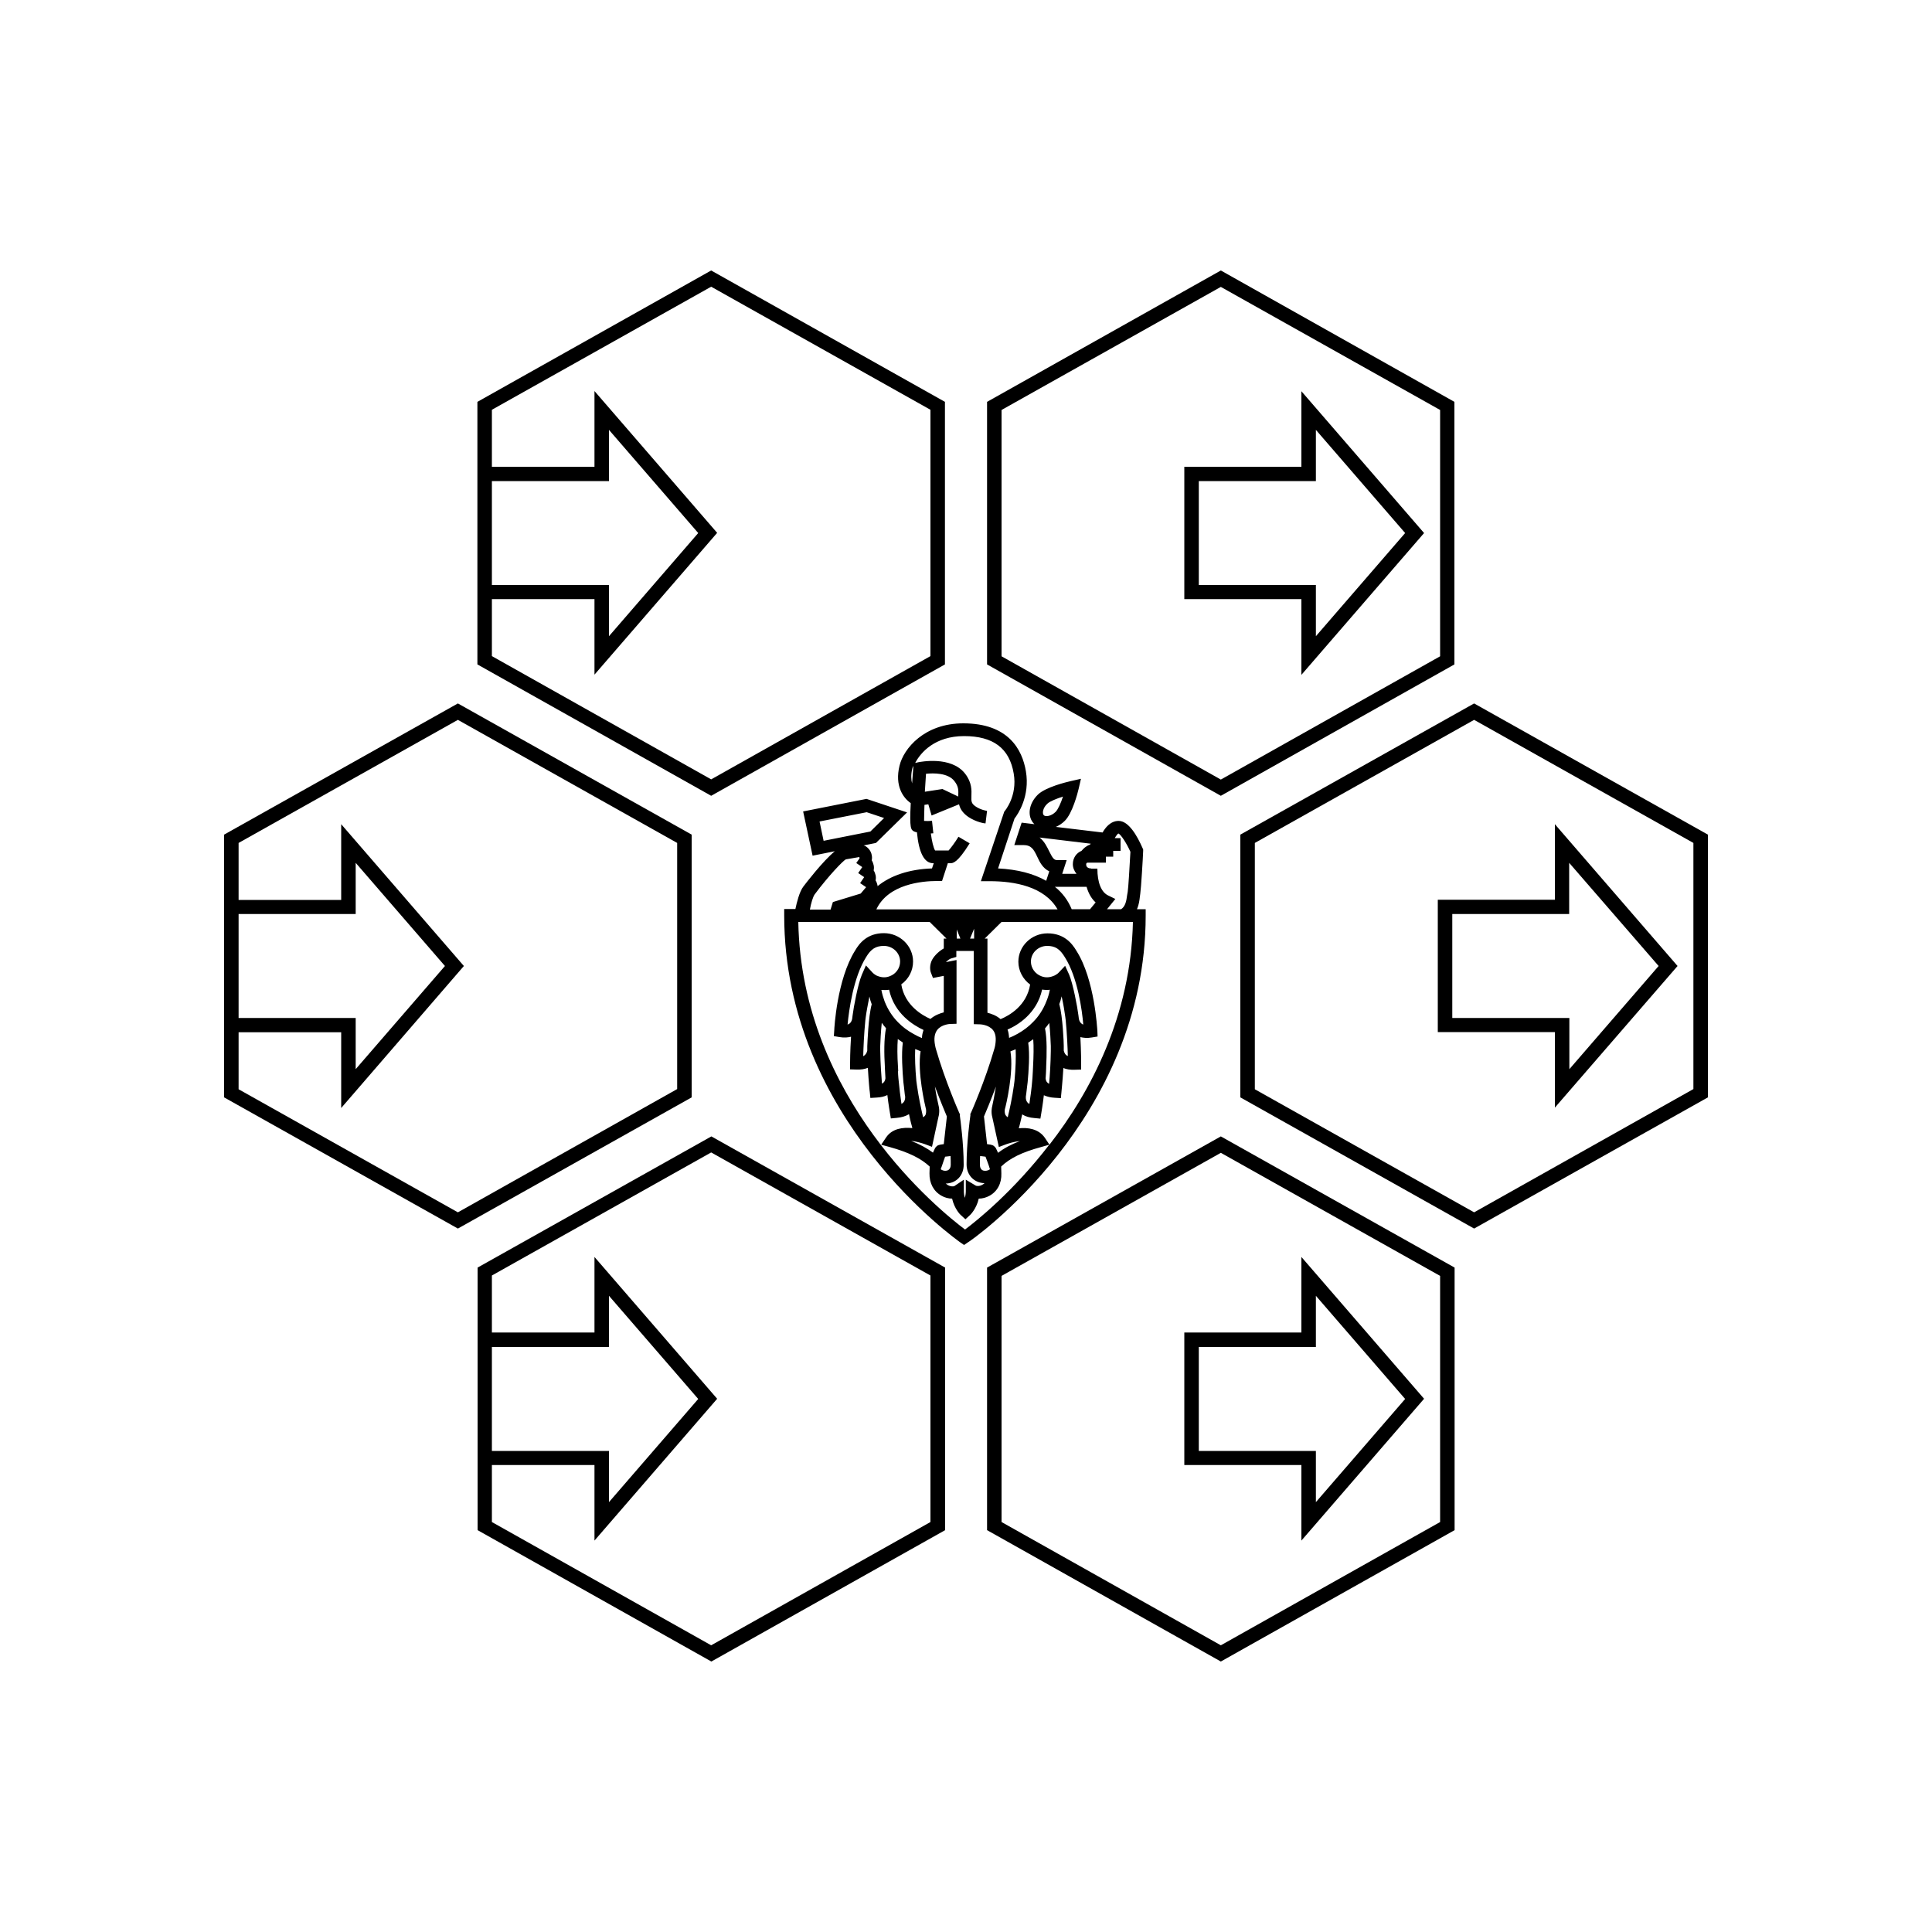 <?xml version="1.0" encoding="utf-8"?>
<!-- Generator: Adobe Illustrator 28.2.0, SVG Export Plug-In . SVG Version: 6.00 Build 0)  -->
<svg version="1.1" id="Warstwa_1" xmlns="http://www.w3.org/2000/svg" xmlns:xlink="http://www.w3.org/1999/xlink" x="0px" y="0px"
	 viewBox="0 0 100 100" style="enable-background:new 0 0 100 100;" xml:space="preserve">
<g>
	<path d="M59.3,47.39v-0.33h-0.45c0.1-0.23,0.13-0.47,0.15-0.65l0.02-0.15c0.04-0.25,0.14-1.89,0.15-2.22l0-0.07l-0.03-0.07
		c-0.28-0.64-0.72-1.41-1.24-1.41c-0.42,0-0.69,0.35-0.83,0.6l-2.42-0.29c0.16-0.07,0.32-0.17,0.46-0.31h0
		c0.4-0.39,0.67-1.45,0.72-1.66l0.12-0.52l-0.53,0.12c-0.22,0.05-1.3,0.31-1.7,0.7c-0.49,0.48-0.57,1.15-0.18,1.53c0,0,0,0,0,0
		l-0.66-0.08l-0.38,1.16h0.46c0.42,0,0.54,0.21,0.73,0.61c0.12,0.26,0.28,0.59,0.62,0.75l-0.16,0.49c-0.65-0.37-1.48-0.59-2.49-0.64
		l0.85-2.58c0.18-0.23,0.81-1.16,0.59-2.45c-0.19-1.13-0.91-2.48-3.24-2.48c-2.02,0-3.09,1.31-3.3,2.19
		c-0.26,1.05,0.19,1.67,0.58,1.94c-0.07,1.34,0.01,1.38,0.18,1.47c0.04,0.02,0.09,0.03,0.14,0.04c0.1,1.06,0.38,1.6,0.84,1.6h0.03
		l-0.09,0.27c-1.18,0.04-2.15,0.37-2.82,0.92c0-0.02,0-0.03,0-0.05c-0.02-0.09-0.05-0.17-0.1-0.25c0.02-0.09,0.02-0.18,0-0.27
		c-0.02-0.09-0.05-0.17-0.1-0.25c0.02-0.09,0.02-0.18,0-0.27c-0.02-0.09-0.05-0.17-0.1-0.25c0.02-0.09,0.02-0.18,0-0.27
		c-0.03-0.18-0.14-0.34-0.3-0.45c-0.04-0.03-0.08-0.04-0.12-0.05l0.64-0.13l1.61-1.58l-2.1-0.7l-3.28,0.65l0.49,2.29l1.15-0.23
		c-0.62,0.51-1.51,1.67-1.63,1.83c-0.2,0.26-0.34,0.82-0.41,1.16h-0.58v0.33c0,10.56,9.03,16.86,9.12,16.93l0.19,0.13l0.19-0.13
		C50.23,64.25,59.3,57.95,59.3,47.39z M47.27,39.74c-0.02,0.3-0.04,0.56-0.06,0.81c-0.05-0.19-0.07-0.44,0.01-0.77
		c0.01-0.04,0.03-0.09,0.05-0.14L47.27,39.74z M54.32,59.25l-0.24-0.36c-0.32-0.46-0.87-0.54-1.35-0.49l0.02-0.06
		c0.01-0.02,0.07-0.28,0.16-0.66c0.17,0.11,0.38,0.17,0.63,0.19l0.31,0.03l0.05-0.3c0-0.02,0.07-0.39,0.13-0.91
		c0.16,0.07,0.35,0.12,0.56,0.13l0.32,0.02l0.03-0.31c0-0.03,0.06-0.57,0.1-1.25c0.16,0.07,0.36,0.1,0.6,0.09l0.32-0.01v-0.32
		c0-0.03,0-0.62-0.04-1.36c0.16,0.04,0.35,0.06,0.59,0.02l0.3-0.05l-0.01-0.29c-0.01-0.11-0.14-2.66-1.08-4.14
		c-0.23-0.39-0.64-0.91-1.5-0.91c-0.83,0-1.51,0.66-1.51,1.47c0,0.47,0.24,0.91,0.61,1.18c-0.18,1.1-1.09,1.61-1.53,1.79
		c-0.22-0.19-0.48-0.28-0.68-0.33l0-3.84h-0.14l0.87-0.86h6.8C58.53,52.6,56.45,56.51,54.32,59.25z M49.4,61.39
		c-0.03,0.02-0.18,0.04-0.34-0.05c-0.03-0.02-0.07-0.05-0.11-0.08c0.54-0.01,0.93-0.41,0.93-0.97c0-1.08-0.17-2.35-0.2-2.56
		l0.01-0.05l-0.04-0.08c-0.01-0.02-0.73-1.65-1.2-3.28c-0.02-0.07-0.04-0.14-0.05-0.21c-0.07-0.35-0.03-0.61,0.11-0.8
		c0.22-0.29,0.66-0.31,0.67-0.31l0.33-0.01v-3.3l-0.55,0.11c0.09-0.09,0.2-0.18,0.3-0.2l0.24-0.07v-0.31h0.9l0,3.79l0.33,0.01
		c0,0,0.44,0.01,0.67,0.3l0,0v0c0.14,0.18,0.17,0.44,0.11,0.79c-0.01,0.07-0.03,0.13-0.05,0.2c-0.47,1.63-1.19,3.26-1.2,3.28
		l-0.04,0.08l0.01,0.04c-0.03,0.2-0.2,1.48-0.2,2.56c0,0.55,0.39,0.96,0.93,0.97c-0.03,0.03-0.07,0.06-0.11,0.08
		c-0.15,0.09-0.3,0.07-0.34,0.05l-0.52-0.31v0.59c0,0.13-0.02,0.25-0.05,0.35c-0.03-0.1-0.05-0.22-0.05-0.35v-0.59L49.4,61.39z
		 M46.48,55.22c-0.04-0.57-0.04-1.07-0.01-1.44c0.09,0.06,0.17,0.12,0.26,0.18c-0.08,0.59-0.02,1.51,0.03,2.06
		c0.01,0.08,0.02,0.16,0.03,0.24c0.03,0.29,0.05,0.48,0.06,0.49c0,0,0.02,0.18-0.08,0.3c-0.03,0.03-0.06,0.06-0.11,0.09
		c-0.05-0.32-0.11-0.81-0.16-1.34c-0.01-0.12-0.02-0.24-0.02-0.36l0.01,0L46.48,55.22z M46.48,52.91c-0.3-0.3-0.53-0.67-0.69-1.07
		c-0.07-0.19-0.13-0.39-0.17-0.6c0.14,0.01,0.27,0.01,0.4-0.01c0.27,1.24,1.26,1.84,1.78,2.08c-0.04,0.13-0.08,0.27-0.08,0.42
		c-0.13-0.05-0.27-0.12-0.43-0.21C46.98,53.35,46.71,53.15,46.48,52.91z M45.8,55.2l0,0.05c0.01,0.19,0.02,0.38,0.03,0.56
		c-0.01,0.1-0.05,0.21-0.18,0.28c-0.03-0.39-0.08-1.04-0.09-1.7l0-0.25c0.01-0.24,0.03-0.73,0.08-1.2c0.07,0.1,0.14,0.19,0.22,0.28
		C45.75,53.76,45.76,54.57,45.8,55.2z M44.89,54.38c-0.03,0.14-0.1,0.23-0.21,0.29c0.01-0.42,0.04-1.15,0.11-1.86l0.02-0.16
		c0.03-0.24,0.11-0.67,0.19-1.07c0.03,0.14,0.07,0.27,0.12,0.4c-0.18,0.67-0.22,2.01-0.23,2.17L44.89,54.38z M44.82,49.97
		l-0.21,0.48c-0.2,0.47-0.43,1.69-0.48,2.11l-0.02,0.16c0,0-0.02,0.17-0.14,0.26c-0.03,0.02-0.06,0.04-0.1,0.05
		c0.07-0.73,0.3-2.45,0.96-3.49c0.25-0.42,0.5-0.58,0.92-0.58c0.46,0,0.84,0.36,0.84,0.81c0,0.33-0.21,0.64-0.54,0.76
		c-0.21,0.08-0.42,0.08-0.69-0.04c-0.12-0.07-0.18-0.13-0.18-0.13L44.82,49.97z M47.93,57.42c0,0,0.02,0.11-0.01,0.24
		c-0.01,0.04-0.04,0.11-0.14,0.17c-0.09-0.38-0.23-1.01-0.32-1.66c-0.01-0.07-0.02-0.15-0.03-0.22c-0.06-0.66-0.08-1.24-0.06-1.65
		c0.1,0.04,0.2,0.08,0.28,0.11C47.47,55.49,47.88,57.22,47.93,57.42z M47.87,59.22l0.37,0.14l0.33-1.53
		c0.08-0.28,0.03-0.53,0.02-0.56c-0.05-0.23-0.14-0.61-0.2-1.04c0.28,0.75,0.53,1.35,0.62,1.56l-0.16,1.43
		c-0.27,0.03-0.33,0.06-0.41,0.15c-0.02,0.02-0.06,0.08-0.15,0.29c-0.31-0.23-0.68-0.43-1.13-0.61
		C47.44,59.08,47.72,59.17,47.87,59.22z M48.76,60.33c0.05-0.16,0.12-0.35,0.16-0.46c0.12-0.01,0.26-0.03,0.26-0.03l0.02,0
		c0.01,0.15,0.01,0.3,0.01,0.45c0,0.09-0.03,0.31-0.28,0.31c-0.09,0-0.17-0.03-0.24-0.08L48.76,60.33z M49.52,48.58v-0.47l0.19,0.47
		H49.52z M50.21,48.58l0.21-0.51v0.51H50.21z M50.72,60.29c0-0.15,0-0.3,0.01-0.45l0.02,0c0,0,0.14,0.01,0.26,0.03
		c0.05,0.12,0.11,0.3,0.17,0.46l0.06,0.19c-0.07,0.05-0.15,0.08-0.24,0.08C50.75,60.61,50.72,60.39,50.72,60.29z M51.09,59.22
		l-0.16-1.43c0.09-0.21,0.34-0.8,0.62-1.55c-0.07,0.43-0.15,0.82-0.2,1.05c-0.01,0.03-0.06,0.28,0.01,0.53l0.34,1.55l0.37-0.14
		c0.14-0.05,0.43-0.14,0.72-0.17c-0.46,0.18-0.82,0.37-1.13,0.61c-0.09-0.21-0.13-0.27-0.15-0.29
		C51.42,59.28,51.36,59.25,51.09,59.22z M51.69,53.14L51.69,53.14L51.69,53.14L51.69,53.14z M54.83,51.97
		c0.05-0.13,0.09-0.26,0.12-0.4c0.09,0.4,0.16,0.83,0.19,1.07l0.02,0.16c0,0,0,0,0,0c0.07,0.71,0.1,1.44,0.11,1.86
		c-0.12-0.05-0.18-0.15-0.21-0.28l0-0.25C55.06,53.97,55.01,52.64,54.83,51.97z M55.13,49.99l-0.35,0.37c0,0-0.06,0.06-0.19,0.13
		c-0.27,0.12-0.48,0.12-0.69,0.04c-0.32-0.12-0.54-0.42-0.54-0.76c0-0.45,0.38-0.81,0.84-0.81c0.42,0,0.66,0.16,0.92,0.59
		c0.66,1.04,0.89,2.75,0.95,3.48c-0.04-0.01-0.07-0.03-0.09-0.05c-0.12-0.09-0.14-0.26-0.14-0.26l-0.02-0.16
		c-0.05-0.42-0.28-1.64-0.48-2.11L55.13,49.99z M54.09,53.23c0.08-0.09,0.15-0.18,0.22-0.28c0.05,0.46,0.07,0.95,0.08,1.19l0,0.26
		c-0.01,0.65-0.05,1.3-0.09,1.7c-0.11-0.06-0.17-0.15-0.18-0.28c0.01-0.18,0.03-0.37,0.03-0.56l0-0.04
		C54.18,54.58,54.2,53.77,54.09,53.23z M53.94,51.22c0.13,0.02,0.27,0.03,0.4,0.01c-0.04,0.21-0.1,0.41-0.18,0.6
		c-0.16,0.41-0.39,0.77-0.69,1.07c-0.23,0.24-0.5,0.44-0.8,0.61c-0.16,0.09-0.31,0.16-0.44,0.21c-0.01-0.15-0.03-0.3-0.08-0.43
		C52.69,53.06,53.67,52.45,53.94,51.22z M53.46,55.44c-0.01,0.12-0.01,0.24-0.02,0.35c-0.04,0.53-0.11,1.03-0.16,1.35
		c-0.04-0.02-0.08-0.05-0.1-0.08c-0.11-0.13-0.08-0.31-0.08-0.32c0,0,0.03-0.19,0.06-0.48l0.03-0.24c0.05-0.54,0.12-1.46,0.03-2.05
		c0.09-0.06,0.18-0.12,0.26-0.18c0.03,0.37,0.02,0.87-0.01,1.44L53.46,55.44L53.46,55.44z M52.3,54.42
		c0.08-0.03,0.17-0.07,0.27-0.11c0.02,0.4,0,0.98-0.06,1.64l-0.03,0.23c-0.09,0.65-0.23,1.28-0.32,1.65
		c-0.1-0.07-0.13-0.14-0.14-0.18c-0.03-0.11-0.01-0.23-0.01-0.23C52.07,57.22,52.48,55.49,52.3,54.42z M55.47,47.06
		c-0.19-0.46-0.48-0.85-0.87-1.16h1.64c0.11,0.38,0.28,0.64,0.47,0.81l-0.29,0.35H55.47z M57.24,44.64v-0.3h0.38v-0.3h0.38v-0.66
		h-0.3c0.07-0.12,0.15-0.23,0.19-0.24c0.13,0.06,0.42,0.5,0.62,0.95c-0.04,0.75-0.11,1.91-0.14,2.07l-0.03,0.17
		c-0.04,0.33-0.1,0.59-0.31,0.73h-0.73l0.43-0.53l-0.37-0.18c-0.36-0.17-0.56-0.67-0.56-1.39h-0.32v-0.01
		c-0.07,0-0.15-0.01-0.21-0.07c-0.03-0.03-0.05-0.08-0.05-0.13c0-0.1,0.06-0.1,0.1-0.1H57.24z M54.21,41.6
		c0.12-0.12,0.47-0.26,0.81-0.37c-0.11,0.34-0.26,0.67-0.38,0.79c-0.22,0.22-0.51,0.27-0.61,0.18C53.93,42.1,53.98,41.81,54.21,41.6
		z M54.31,44.07c-0.11-0.22-0.24-0.51-0.5-0.72l2.65,0.32c-0.02,0.02-0.04,0.04-0.05,0.05c-0.2,0.07-0.34,0.21-0.43,0.32
		c-0.27,0.11-0.45,0.37-0.45,0.69c0,0.18,0.07,0.35,0.19,0.5h-0.74l0.23-0.71h-0.46C54.56,44.53,54.49,44.43,54.31,44.07z
		 M48.51,45.6h0.25l0.3-0.92h0.12c0.14,0,0.37,0,1.01-1.03l-0.58-0.34c-0.18,0.3-0.41,0.6-0.51,0.71h-0.7
		c-0.08-0.12-0.17-0.49-0.22-0.88c0.05,0,0.1-0.01,0.13-0.01l-0.07-0.65c-0.14,0.02-0.3,0.02-0.41,0.01c0-0.18,0.01-0.47,0.02-0.83
		l0.2-0.03l0.17,0.58l1.42-0.58c0.05,0.22,0.18,0.45,0.49,0.66c0.41,0.27,0.83,0.33,0.88,0.33l0.08-0.65c0,0-0.31-0.04-0.58-0.22
		c-0.24-0.16-0.24-0.27-0.23-0.55c0.01-0.29,0.03-0.7-0.33-1.16c-0.73-0.93-2.33-0.6-2.4-0.59l-0.18,0.04
		c0.28-0.54,1.02-1.39,2.53-1.39c1.51,0,2.35,0.63,2.57,1.94c0.2,1.16-0.46,1.94-0.49,1.97l-1.21,3.6h0.46
		c1.27,0,2.83,0.27,3.51,1.46h-9.38C45.97,45.76,47.72,45.6,48.51,45.6z M47.87,40.98c0.02-0.3,0.04-0.62,0.06-0.93
		c0.39-0.04,1.14-0.05,1.47,0.38c0.22,0.28,0.21,0.48,0.2,0.74c0,0.02,0,0.04,0,0.06l-0.82-0.39L47.87,40.98z M42.63,43.52l-0.21-1
		l2.44-0.48l0.9,0.3l-0.71,0.7L42.63,43.52z M42.17,46.29c0.74-0.99,1.47-1.74,1.61-1.81l0.7-0.12l0.01,0.07l-0.17,0.24l0.31,0.21
		l-0.21,0.31l0.31,0.21l-0.21,0.31l0.31,0.21l-0.28,0.33l-1.44,0.44l-0.12,0.39h-1.07C41.98,46.74,42.08,46.41,42.17,46.29z
		 M49.95,63.64c-1.28-0.96-8.46-6.74-8.63-15.92h6.8l0.87,0.86h-0.14v0.51c-0.3,0.17-0.57,0.46-0.65,0.69
		c-0.11,0.3-0.03,0.54-0.01,0.58l0.1,0.26l0.56-0.11v1.89c-0.2,0.05-0.47,0.15-0.69,0.34c-0.39-0.17-1.33-0.68-1.51-1.79
		c0.38-0.27,0.61-0.71,0.61-1.18c0-0.81-0.68-1.47-1.51-1.47c-0.86,0-1.27,0.52-1.49,0.9c-0.94,1.49-1.08,4.04-1.08,4.14l-0.02,0.29
		l0.3,0.05c0.24,0.04,0.43,0.02,0.59-0.02C44,54.42,44,55,44,55.03v0.32l0.32,0.01c0.24,0.01,0.43-0.02,0.6-0.09
		c0.04,0.69,0.09,1.22,0.1,1.25l0.03,0.31l0.32-0.02c0.21-0.01,0.4-0.05,0.56-0.13c0.06,0.52,0.13,0.89,0.13,0.91l0.05,0.3
		l0.31-0.03c0.25-0.02,0.46-0.09,0.63-0.19c0.08,0.39,0.15,0.64,0.16,0.66l0.01,0.06c-0.48-0.05-1.05,0.02-1.36,0.49l-0.25,0.37
		l0.44,0.12c1,0.28,1.62,0.59,2.07,1.01l-0.01,0.35c-0.01,0.51,0.21,0.93,0.62,1.16c0.17,0.1,0.37,0.15,0.55,0.15
		c0.12,0.53,0.43,0.84,0.45,0.85l0.24,0.22l0.24-0.22c0.02-0.02,0.33-0.32,0.45-0.85c0.19,0,0.38-0.05,0.56-0.15
		c0.4-0.22,0.63-0.64,0.61-1.16l-0.01-0.35c0.45-0.43,1.07-0.74,2.07-1.01l0.42-0.12C52.44,61.68,50.55,63.19,49.95,63.64z"/>
	<path d="M67.36,34.93l6.35-7.34l-6.35-7.34v3.91H61.3v6.85h6.06V34.93z M62.05,30.28V24.9h6.06v-2.65l4.62,5.34l-4.62,5.34v-2.65
		H62.05z"/>
	<path d="M74.42,53.42h6.06v3.91L86.83,50l-6.35-7.34v3.91h-6.06V53.42z M75.16,47.31h6.06v-2.65L85.85,50l-4.62,5.34v-2.65h-6.06
		V47.31z"/>
	<path d="M24.72,65.61V79.2l12.1,6.8l12.1-6.8V65.61l-12.1-6.79L24.72,65.61z M25.46,69.72h6.06v-2.65l4.62,5.34l-4.62,5.34V75.1
		h-6.06V69.72z M48.16,78.78l-11.35,6.38l-11.35-6.38v-2.95h5.31v3.91l6.35-7.34l-6.35-7.34v3.91h-5.31v-2.95l11.35-6.37l11.35,6.37
		V78.78z"/>
	<path d="M76.3,36.41L64.2,43.2V56.8l12.1,6.79l12.1-6.79V43.2L76.3,36.41z M87.65,56.37L76.3,62.75l-11.35-6.37V43.63l11.35-6.37
		l11.35,6.37V56.37z"/>
	<path d="M51.09,65.61V79.2l12.1,6.8l12.1-6.8V65.61l-12.1-6.79L51.09,65.61z M74.54,78.78l-11.35,6.38l-11.35-6.38V66.04
		l11.35-6.37l11.35,6.37V78.78z"/>
	<path d="M48.91,34.39V20.8L36.81,14l-12.1,6.8v13.59l12.1,6.8L48.91,34.39z M25.46,24.9h6.06v-2.65l4.62,5.34l-4.62,5.34v-2.65
		h-6.06V24.9z M25.46,31.01h5.31v3.91l6.35-7.34l-6.35-7.34v3.92h-5.31v-2.95l11.35-6.37l11.35,6.37v12.75l-11.35,6.38l-11.35-6.38
		V31.01z"/>
	<path d="M61.3,75.83h6.06v3.91l6.35-7.34l-6.35-7.34v3.91H61.3V75.83z M62.05,69.72h6.06v-2.65l4.62,5.34l-4.62,5.34V75.1h-6.06
		V69.72z"/>
	<path d="M75.28,34.39V20.8L63.19,14l-12.1,6.8v13.59l12.1,6.8L75.28,34.39z M51.84,21.22l11.35-6.37l11.35,6.37v12.75l-11.35,6.38
		l-11.35-6.38V21.22z"/>
	<path d="M35.8,43.2l-12.1-6.79L11.6,43.2V56.8l12.1,6.79l12.1-6.79V43.2z M12.35,47.31h6.06v-2.65L23.03,50l-4.62,5.34v-2.65h-6.06
		V47.31z M35.05,56.37L23.7,62.75l-11.35-6.37v-2.95h5.31v3.92L24.01,50l-6.35-7.34v3.92h-5.31v-2.95l11.35-6.37l11.35,6.37V56.37z"
		/>
</g>
</svg>
